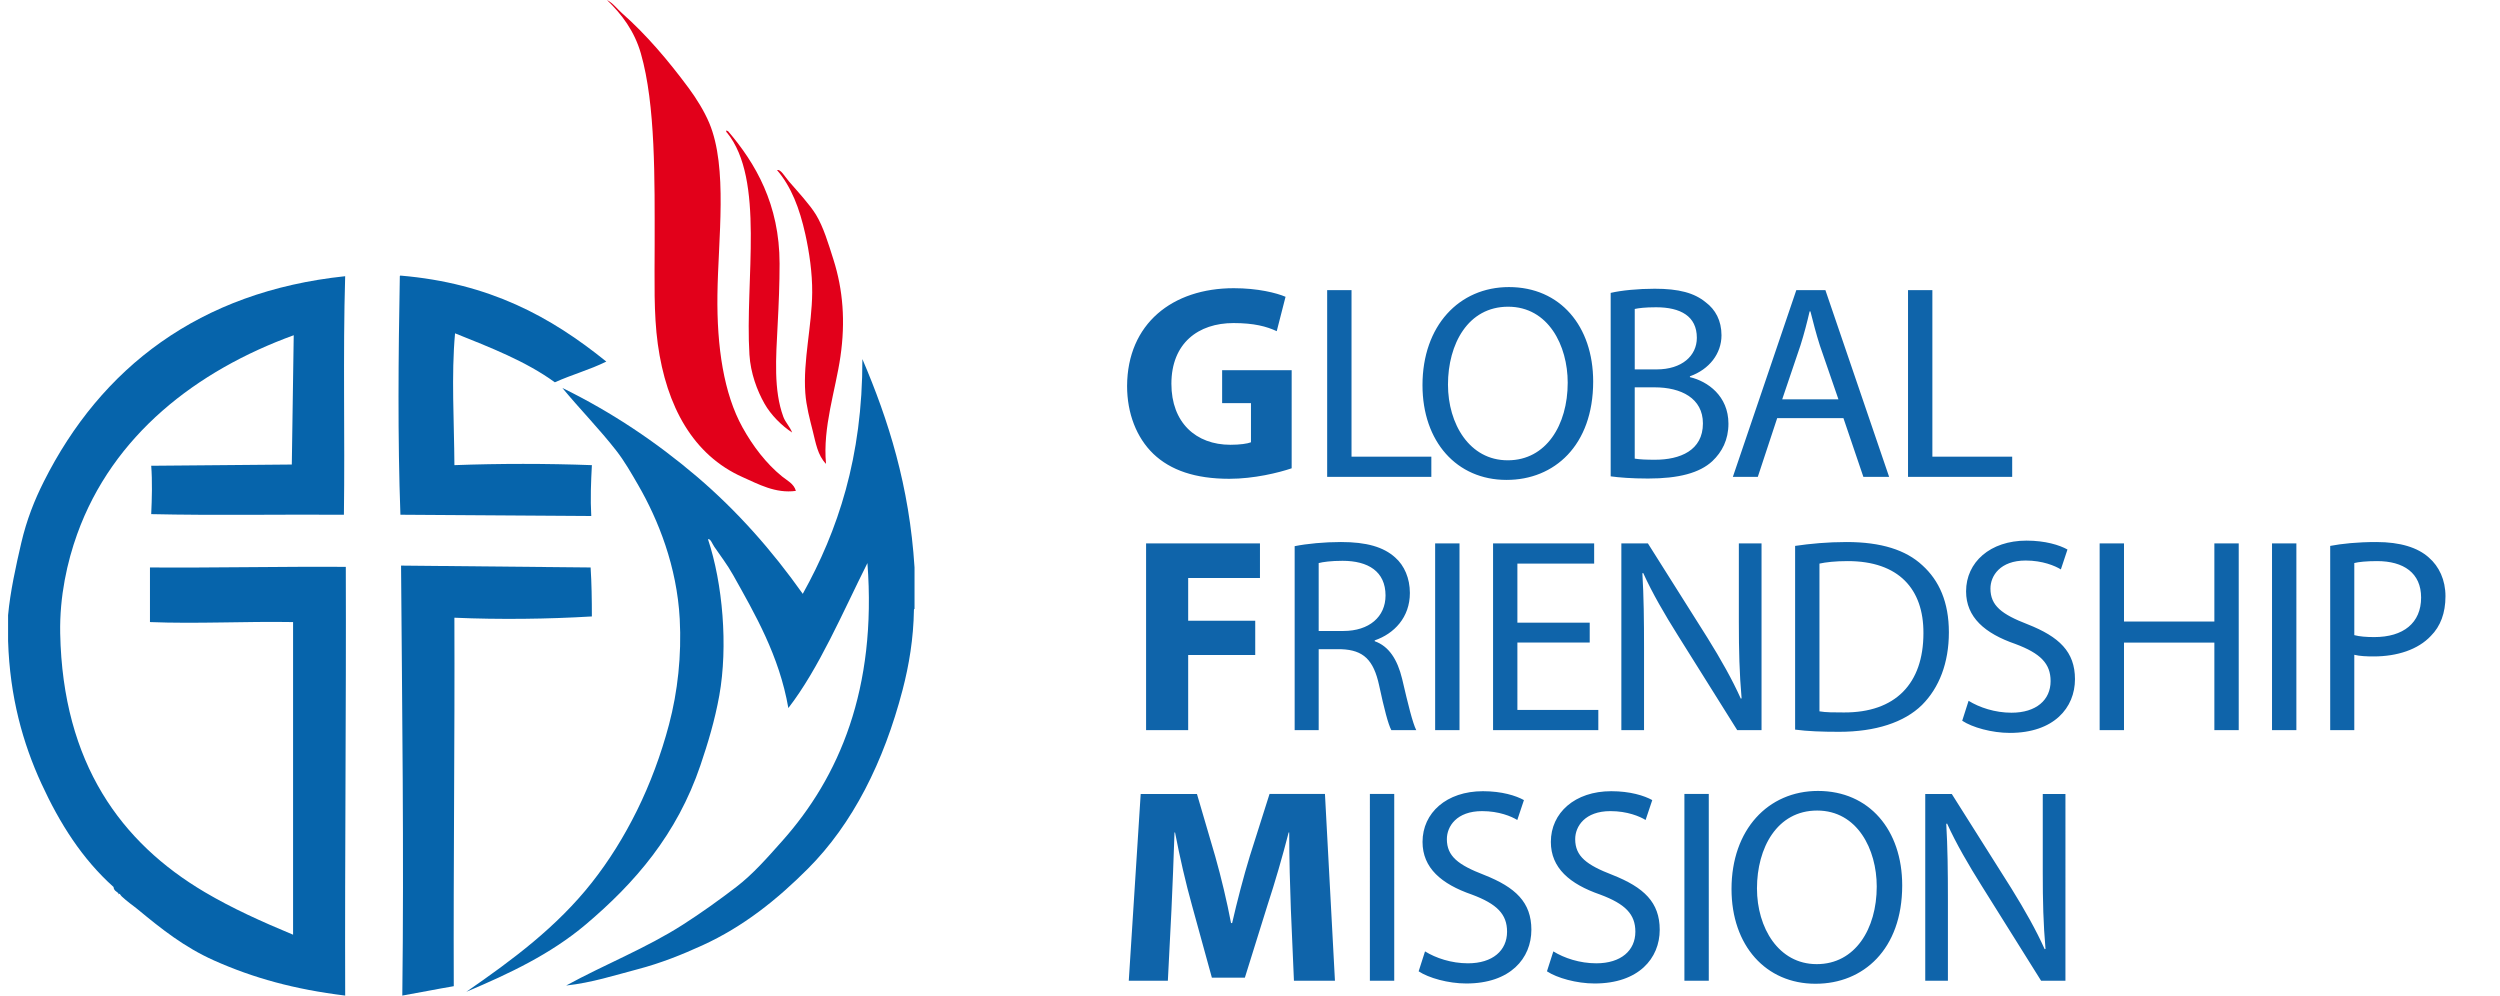 <?xml version="1.0" encoding="utf-8"?>
<!DOCTYPE svg PUBLIC "-//W3C//DTD SVG 1.1//EN" "http://www.w3.org/Graphics/SVG/1.1/DTD/svg11.dtd">
<svg xmlns="http://www.w3.org/2000/svg" xmlns:xlink="http://www.w3.org/1999/xlink" version="1.1" id="Ebene_1" x="0px" y="0px" width="226" height="90" viewBox="0.573 -0.001 293.081 117.475" enable-background="new 0.573 -0.001 293.081 117.475" xml:space="preserve">
<g>
	<path fill="#0664AB" d="M107.529,66.959v4.89c-0.06,0.016-0.087,0.062-0.072,0.146c-0.052,3.339-0.574,6.483-1.336,9.406   c-2.221,8.515-5.894,15.823-11.184,21.113c-3.624,3.625-7.581,6.816-12.445,9.035c-2.409,1.1-4.908,2.102-7.629,2.816   c-2.68,0.699-5.425,1.6-8.443,1.922c4.616-2.521,9.439-4.402,13.779-7.183c2.198-1.409,4.263-2.892,6.294-4.446   c1.987-1.52,3.702-3.496,5.407-5.407c6.744-7.557,11.188-17.961,10.071-32.811c-2.933,5.845-5.71,12.419-9.331,17.107   c-1.074-6.194-3.967-11.134-6.519-15.7c-0.688-1.235-1.518-2.295-2.222-3.335c-0.244-0.358-0.448-0.985-0.742-0.885   c1.741,5.222,2.376,12.631,1.335,18.441c-0.53,2.941-1.344,5.63-2.222,8.222c-2.77,8.17-7.729,13.894-13.558,18.814   c-4.099,3.459-8.979,5.778-14.072,7.924c5.457-3.766,10.688-7.653,14.813-12.887c2.04-2.59,3.79-5.399,5.334-8.52   c1.517-3.066,2.83-6.558,3.777-10.145c1.021-3.866,1.49-8.135,1.26-12.444c-0.333-6.192-2.529-11.69-4.891-15.779   c-0.813-1.407-1.633-2.843-2.59-4.072c-1.997-2.561-4.263-4.86-6.37-7.406c5.851,2.864,11.114,6.412,15.852,10.443   c4.786,4.077,8.894,8.736,12.516,13.852c4.139-7.445,7.054-16.108,7.036-27.702C104.447,49.55,106.919,57.325,107.529,66.959"/>
	<path fill="#E2001A" d="M97.973,30.665c1.117,3.533,1.414,7.271,0.813,11.407c-0.564,3.937-2.112,8.348-1.7,12.665   c-0.99-1.007-1.218-2.504-1.558-3.851c-0.358-1.425-0.771-2.937-0.887-4.516c-0.276-3.808,0.786-7.953,0.813-11.854   c0.018-2.317-0.346-4.779-0.813-6.887c-0.678-3.042-1.643-5.582-3.334-7.555c0.417-0.155,0.907,0.756,1.405,1.334   c0.984,1.141,2.459,2.727,3.188,3.927C96.779,26.782,97.355,28.715,97.973,30.665"/>
	<path fill="#E2001A" d="M91.9,56.22c0.58,0.47,1.409,0.862,1.628,1.702c-2.396,0.335-4.45-0.808-6.293-1.628   c-5.811-2.584-8.982-8.318-10-15.703c-0.497-3.59-0.371-7.591-0.371-11.705c0-7.652,0.12-16.507-1.629-22.589   c-0.753-2.619-2.243-4.613-4-6.298c0.719,0.365,1.19,1.04,1.779,1.557c2.893,2.551,5.468,5.605,7.85,8.813   c0.899,1.212,1.849,2.73,2.444,4.149c2.213,5.27,1.044,13.661,0.963,20.294c-0.076,6.116,0.747,11.632,2.964,15.629   C88.434,52.606,90.016,54.696,91.9,56.22"/>
	<path fill="#E2001A" d="M92.049,49.184c0.241,0.657,0.782,1.168,1.036,1.852c-1.24-0.815-2.499-2.065-3.259-3.408   c-0.873-1.541-1.643-3.6-1.777-5.778c-0.547-8.771,1.863-20.695-2.666-26.222c-0.088-0.011-0.064-0.134-0.076-0.221   c0.119-0.021,0.128,0.069,0.223,0.075c3.229,3.779,6.075,8.619,6.075,15.629c0,2.339-0.097,4.78-0.227,7.183   C91.174,42.239,90.891,46.041,92.049,49.184"/>
	<path fill="#0664AB" d="M69.308,66.959c0.12,1.857,0.148,3.802,0.148,5.778c-5.188,0.312-10.899,0.382-16.222,0.15   c0.053,14.568-0.125,28.909-0.073,43.479c-2.047,0.346-4.035,0.756-6.073,1.108c0.205-16.852-0.025-34.224-0.147-50.736   C54.397,66.809,61.852,66.888,69.308,66.959"/>
	<path fill="#0664AB" d="M69.457,54.886c-0.104,2.011-0.189,3.941-0.073,6c-7.516-0.042-15.004-0.107-22.519-0.15   c-0.333-9.108-0.239-18.772-0.073-27.995c-0.006-0.105-0.011-0.21,0.073-0.224c10.501,0.885,17.745,4.851,24.295,10.147   c-2.012,0.991-3.959,1.499-6.074,2.445c-3.416-2.486-7.62-4.112-11.774-5.78c-0.453,4.947-0.105,10.427-0.075,15.556   C58.528,54.688,64.164,54.688,69.457,54.886"/>
	<path fill="#0664AB" d="M40.421,66.887c0.054,16.936-0.125,33.648-0.073,50.587c-5.963-0.728-10.853-2.078-15.48-4.146   c-3.524-1.576-6.229-3.74-8.963-6c-0.586-0.484-1.305-0.957-1.926-1.557c-0.142-0.137-0.101-0.131-0.224-0.296   c-0.034-0.047-0.297,0.153-0.146-0.072c-0.243-0.206-0.565-0.325-0.593-0.743c-3.708-3.32-6.354-7.499-8.521-12.221   c-2.169-4.728-3.719-10.188-3.923-16.813v-3.04c0.248-2.738,0.919-5.782,1.553-8.516c0.638-2.737,1.563-5.06,2.669-7.258   c6.727-13.383,18.313-22.412,35.553-24.221c-0.274,9.264-0.021,18.897-0.149,28.145c-7.552-0.048-15.308,0.1-22.738-0.071   c0.085-1.8,0.139-3.917,0-5.707c5.539-0.037,11.052-0.107,16.59-0.146c0.079-5.083,0.146-10.178,0.226-15.257   C22.819,43.724,12.926,51.333,8.72,63.035c-1.167,3.25-2.084,7.325-2,11.701c0.304,15.384,7.231,24.718,17.035,30.519   c3.249,1.924,6.756,3.5,10.444,5.037v-36.89c-5.679-0.099-11.332,0.225-16.887,0v-6.443C25.093,67.012,32.642,66.836,40.421,66.887   "/>
</g>
<path fill="#0F64AA" d="M229.465,115.72v-9.416c0-3.665-0.034-6.313-0.195-9.093l0.099-0.031c1.079,2.387,2.553,4.904,4.089,7.356  l7.001,11.185h2.874V93.685h-2.676v9.251c0,3.406,0.064,6.085,0.325,9.03l-0.1,0.033c-1.013-2.257-2.324-4.581-3.924-7.164  l-7.036-11.149h-3.131v22.034H229.465L229.465,115.72z M213.969,113.763c-4.481,0-7.034-4.285-7.034-8.931  c0-4.774,2.359-9.191,7.1-9.191c4.744,0,7.032,4.582,7.032,8.963c0,5.007-2.551,9.159-7.067,9.159H213.969z M213.87,116.078  c5.595,0,10.202-4.046,10.202-11.604c0-6.538-3.89-11.147-9.94-11.147c-5.89,0-10.201,4.574-10.201,11.573  c0,6.673,4.049,11.179,9.907,11.179H213.87z M198.372,115.72h2.876V93.682h-2.876V115.72z M182.153,114.612  c1.177,0.782,3.494,1.436,5.622,1.436c5.201,0,7.684-2.971,7.684-6.339c0-3.238-1.863-5.005-5.589-6.477  c-3.043-1.176-4.385-2.19-4.385-4.217c0-1.504,1.147-3.306,4.156-3.306c1.997,0,3.469,0.625,4.151,1.048l0.787-2.349  c-0.948-0.526-2.612-1.049-4.842-1.049c-4.285,0-7.124,2.547-7.124,5.982c0,3.074,2.22,4.969,5.816,6.214  c2.978,1.111,4.156,2.322,4.156,4.383c0,2.225-1.7,3.729-4.613,3.729c-1.961,0-3.792-0.621-5.066-1.406L182.153,114.612z   M167.013,114.612c1.179,0.782,3.493,1.436,5.622,1.436c5.2,0,7.68-2.971,7.68-6.339c0-3.238-1.86-5.005-5.584-6.477  c-3.043-1.176-4.387-2.19-4.387-4.217c0-1.504,1.148-3.306,4.156-3.306c1.996,0,3.471,0.625,4.153,1.048l0.784-2.349  c-0.947-0.526-2.609-1.049-4.839-1.049c-4.288,0-7.126,2.547-7.126,5.982c0,3.074,2.22,4.969,5.818,6.214  c2.977,1.111,4.156,2.322,4.156,4.383c0,2.225-1.703,3.729-4.615,3.729c-1.961,0-3.795-0.621-5.066-1.406L167.013,114.612z   M161.259,115.72h2.874V93.682h-2.874V115.72z M152.298,115.72h4.839l-1.179-22.036h-6.539l-2.322,7.321  c-0.752,2.451-1.504,5.363-2.091,7.912h-0.129c-0.493-2.58-1.146-5.329-1.868-7.879l-2.154-7.352h-6.639l-1.406,22.034h4.612  l0.425-8.369c0.129-2.749,0.26-6.151,0.359-9.125h0.064c0.557,2.911,1.275,6.016,1.998,8.601l2.348,8.534h3.892l2.685-8.603  c0.848-2.58,1.765-5.72,2.482-8.533h0.066c0,3.238,0.098,6.41,0.194,9.059L152.298,115.72z M277.417,66.436  c0.492-0.129,1.441-0.229,2.683-0.229c3.142,0,5.201,1.403,5.201,4.302c0,2.999-2.092,4.664-5.528,4.664  c-0.95,0-1.734-0.065-2.355-0.229V66.436z M274.575,86.153h2.842v-8.89c0.653,0.162,1.441,0.193,2.288,0.193  c2.784,0,5.237-0.812,6.742-2.415c1.142-1.142,1.729-2.705,1.729-4.692c0-1.922-0.755-3.519-1.963-4.563  c-1.306-1.174-3.367-1.829-6.181-1.829c-2.289,0-4.088,0.196-5.458,0.457V86.153L274.575,86.153z M267.708,86.153h2.875V64.117  h-2.875V86.153z M247.369,64.119v22.034h2.874V75.821h10.663v10.332h2.874V64.119h-2.874v9.22h-10.663v-9.22H247.369z   M231.152,85.044c1.177,0.783,3.494,1.436,5.622,1.436c5.199,0,7.684-2.969,7.684-6.339c0-3.237-1.861-5.005-5.589-6.477  c-3.044-1.177-4.385-2.189-4.385-4.217c0-1.504,1.145-3.307,4.156-3.307c1.995,0,3.465,0.625,4.153,1.049l0.78-2.349  c-0.943-0.526-2.611-1.049-4.837-1.049c-4.285,0-7.127,2.547-7.127,5.983c0,3.072,2.221,4.969,5.817,6.212  c2.979,1.112,4.156,2.324,4.156,4.383c0,2.227-1.7,3.729-4.615,3.729c-1.961,0-3.79-0.621-5.063-1.405L231.152,85.044z   M214.308,66.502c0.752-0.164,1.866-0.295,3.338-0.295c6.018,0,8.961,3.305,8.93,8.506c0,5.953-3.305,9.386-9.389,9.353  c-1.112,0-2.159,0-2.879-0.131V66.502L214.308,66.502z M211.434,86.092c1.47,0.194,3.133,0.258,5.196,0.258  c4.286,0,7.686-1.109,9.778-3.168c2.027-2.027,3.171-4.97,3.171-8.568c0-3.565-1.144-6.115-3.133-7.914  c-1.933-1.799-4.844-2.743-8.935-2.743c-2.254,0-4.313,0.196-6.076,0.457v21.678H211.434z M193.609,86.153v-9.414  c0-3.665-0.032-6.313-0.196-9.094l0.098-0.031c1.08,2.387,2.55,4.905,4.091,7.359l7.002,11.181h2.869V64.119h-2.677v9.25  c0,3.408,0.066,6.086,0.325,9.03l-0.095,0.034c-1.015-2.257-2.324-4.581-3.928-7.164l-7.032-11.149h-3.134v22.035h2.677V86.153z   M187.199,73.472h-8.534v-6.971h9.058v-2.382h-11.929v22.034h12.42v-2.382h-9.549V75.82h8.534V73.472z M168.96,86.153h2.875V64.117  h-2.875V86.153z M155.218,66.439c0.492-0.128,1.443-0.266,2.818-0.266c3.008,0,5.07,1.248,5.07,4.091  c0,2.521-1.934,4.188-4.975,4.188h-2.914V66.439z M152.38,86.153h2.838v-9.548h2.686c2.585,0.101,3.795,1.243,4.45,4.284  c0.589,2.747,1.077,4.613,1.438,5.264h2.939c-0.427-0.848-0.95-2.977-1.666-6.049c-0.554-2.288-1.566-3.856-3.235-4.442v-0.1  c2.287-0.782,4.149-2.712,4.149-5.59c0-1.732-0.651-3.238-1.73-4.186c-1.371-1.241-3.368-1.829-6.41-1.829  c-1.933,0-4.021,0.197-5.456,0.49v21.706H152.38z M134.852,86.153h4.967v-8.862h7.912v-4.047h-7.912v-5.042h8.47v-4.083h-13.437  V86.153z M224.758,56.268h12.292v-2.381h-9.418V34.233h-2.874V56.268z M209.912,47.119l2.159-6.379  c0.424-1.34,0.78-2.713,1.075-3.993h0.097c0.328,1.28,0.655,2.586,1.115,4.025l2.19,6.347H209.912L209.912,47.119z M217.136,49.335  l2.353,6.933h3.04l-7.52-22.035h-3.432l-7.487,22.035h2.942l2.289-6.933H217.136z M192.511,45.704h2.355  c3.108,0,5.691,1.282,5.691,4.257c0,3.206-2.711,4.286-5.656,4.286c-1.016,0-1.801-0.033-2.391-0.132V45.704z M192.511,36.456  c0.459-0.099,1.211-0.2,2.521-0.2c2.879,0,4.808,1.048,4.808,3.6c0,2.13-1.765,3.731-4.742,3.731h-2.586V36.456z M189.67,56.206  c0.95,0.131,2.45,0.259,4.412,0.259c3.601,0,6.085-0.653,7.589-2.054c1.142-1.082,1.897-2.519,1.897-4.418  c0-3.271-2.451-5.004-4.546-5.493V44.4c2.288-0.814,3.726-2.68,3.726-4.839c0-1.733-0.72-3.042-1.861-3.892  c-1.34-1.109-3.172-1.601-6.018-1.601c-1.963,0-3.956,0.198-5.197,0.491v21.646H189.67z M177.507,54.312  c-4.484,0-7.033-4.284-7.033-8.931c0-4.774,2.354-9.191,7.098-9.191c4.742,0,7.03,4.583,7.03,8.963c0,5.007-2.552,9.159-7.063,9.159  H177.507z M177.407,56.626c5.594,0,10.2-4.047,10.2-11.605c0-6.537-3.889-11.148-9.938-11.148c-5.888,0-10.202,4.574-10.202,11.575  c0,6.672,4.051,11.179,9.907,11.179H177.407z M156.219,56.268h12.292v-2.381h-9.418V34.233h-2.874V56.268z M152.03,43.683h-8.205  v3.888h3.402v4.617c-0.393,0.162-1.31,0.294-2.422,0.294c-4.089,0-6.967-2.632-6.967-7.196c0-4.796,3.173-7.166,7.327-7.166  c2.42,0,3.894,0.395,5.103,0.957l1.04-4.057c-1.075-0.458-3.267-1.014-6.11-1.014c-7.23,0-12.555,4.182-12.588,11.54  c0,3.228,1.11,6.093,3.105,8.012c2.023,1.927,4.936,2.938,8.961,2.938c2.909,0,5.817-0.716,7.354-1.239V43.683L152.03,43.683z"/>
</svg>

